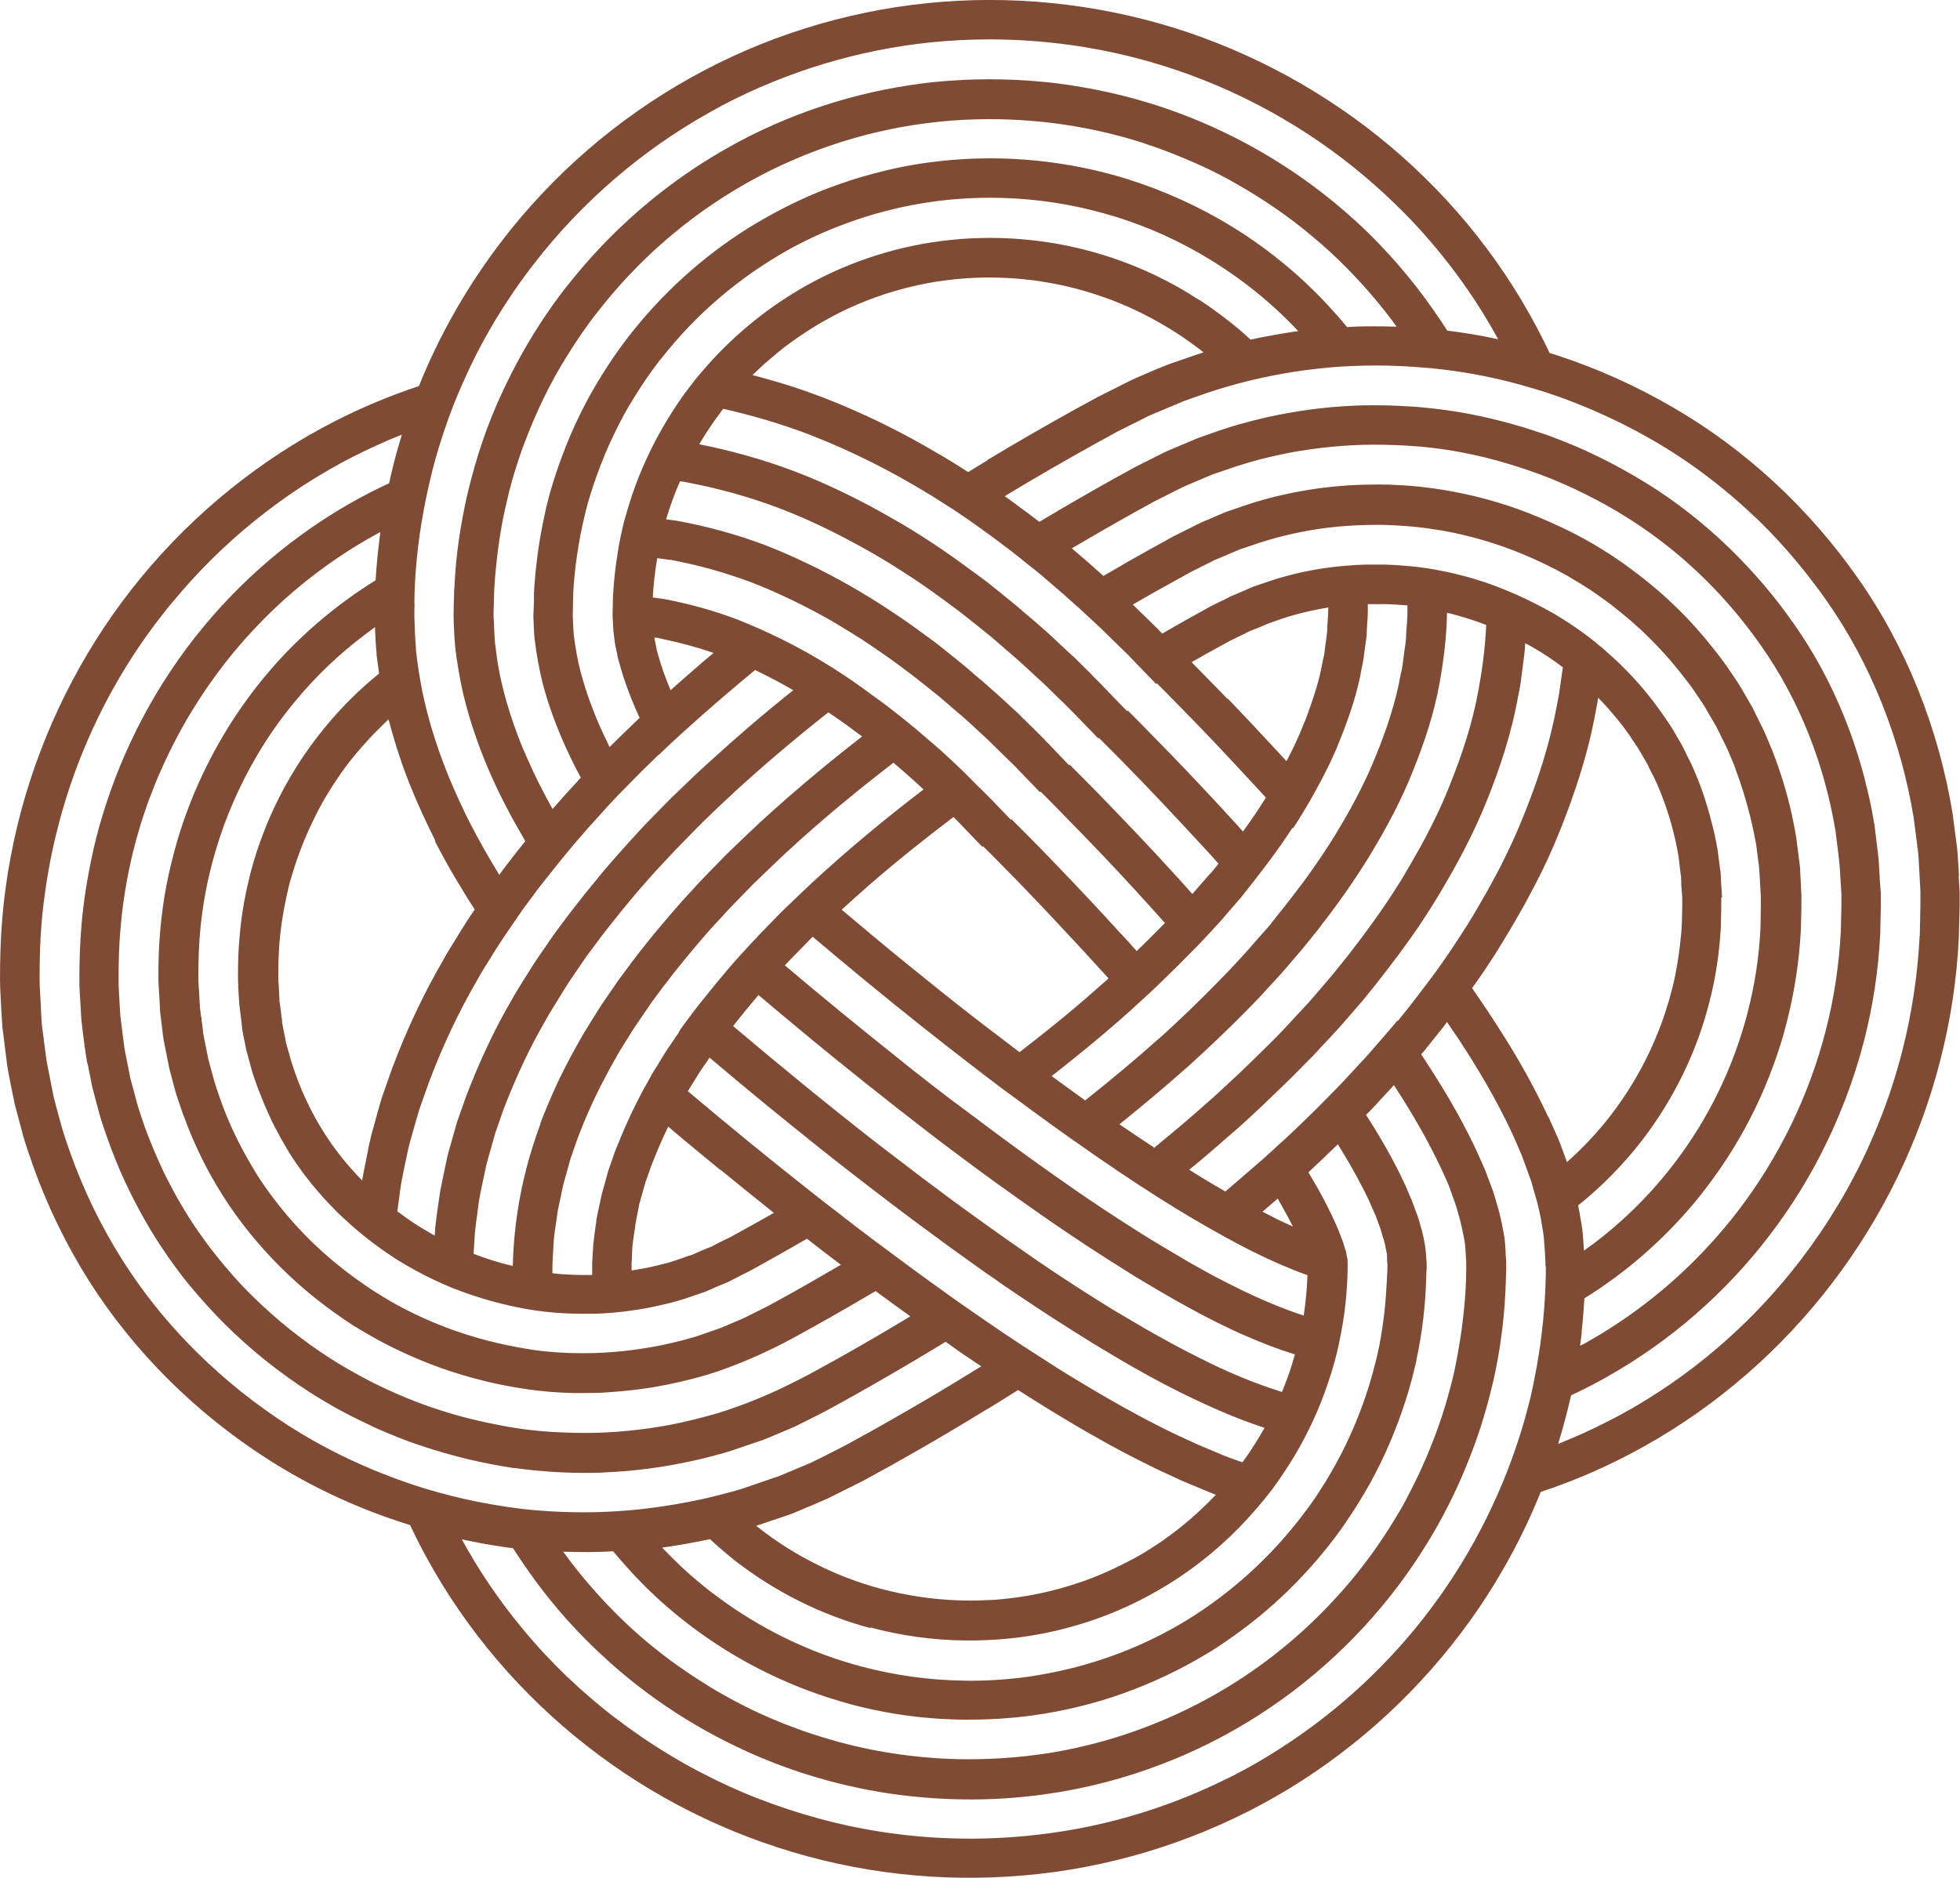 <?xml version="1.0" encoding="UTF-8"?>
<svg id="_レイヤー_2" data-name="レイヤー 2" xmlns="http://www.w3.org/2000/svg" viewBox="0 0 99.99 95.85">
  <defs>
    <style>
      .cls-1 {
        fill: #804b34;
        stroke-width: 0px;
      }
    </style>
  </defs>
  <g id="main">
    <path class="cls-1" d="M99.94,44.7l-.05-.8c-.02-.27-.03-.53-.07-.8l-.21-1.6c-.7-4.26-2.33-8.45-4.83-12-2.49-3.56-5.72-6.56-9.43-8.71-1.85-1.08-3.82-1.97-5.86-2.64-.15-.05-.29-.09-.44-.14-.09-.19-.18-.39-.28-.58-1.9-3.84-4.6-7.23-7.84-9.96-3.24-2.73-7.02-4.8-11.07-6.06C55.81.16,51.52-.27,47.31.16c-4.22.43-8.37,1.73-12.08,3.81-3.71,2.07-6.98,4.89-9.57,8.25-1.76,2.28-3.21,4.8-4.29,7.48-1.47.49-2.91,1.09-4.28,1.79-3.81,1.95-7.18,4.69-9.87,7.95-2.7,3.27-4.71,7.08-5.92,11.15-.6,2.03-1,4.13-1.18,6.23C.03,47.88,0,48.94,0,49.99c0,.52.05,1.07.07,1.6l.05.8.1.8.1.8.05.4.07.4c.1.53.21,1.06.32,1.59l.42,1.57c.14.52.34,1.03.51,1.55.73,2.05,1.69,4.02,2.85,5.86,2.33,3.67,5.48,6.76,9.09,9.08,2.26,1.45,4.72,2.59,7.29,3.38.26.55.53,1.09.82,1.62,2.05,3.76,4.87,7.05,8.2,9.65,3.33,2.61,7.19,4.54,11.28,5.64,4.1,1.11,8.39,1.37,12.6.79,4.21-.58,8.3-2.04,11.93-4.24,3.63-2.21,6.79-5.15,9.26-8.6,1.45-2.03,2.66-4.23,3.59-6.55,1.85-.61,3.63-1.4,5.32-2.35,3.73-2.09,6.99-4.95,9.55-8.31,2.57-3.36,4.46-7.24,5.51-11.35.53-2.05.85-4.16.95-6.27l.04-1.59v-.79s-.05-.8-.05-.8ZM21.14,30.79c0-.27.01-.55.02-.82.02-.51.06-1.02.11-1.53.08-.79.19-1.58.34-2.37.12-.67.27-1.33.43-1.99.03-.13.07-.26.1-.39.22-.8.47-1.59.75-2.37.29-.8.62-1.58.98-2.35.57-1.23,1.23-2.41,1.97-3.54.44-.68.91-1.34,1.41-1.98,2.43-3.14,5.49-5.78,8.96-7.72.22-.12.43-.24.65-.36,3.3-1.73,6.94-2.83,10.64-3.21.99-.1,1.98-.15,2.97-.15,2.72,0,5.45.37,8.08,1.11.24.07.48.14.71.21,3.79,1.17,7.33,3.11,10.36,5.67.69.58,1.34,1.19,1.98,1.83.24.24.47.48.7.73.91.99,1.76,2.05,2.53,3.16.58.83,1.11,1.7,1.6,2.59h0c-.86-.19-1.73-.33-2.6-.44-.12-.2-.25-.39-.38-.58-.26-.39-.53-.77-.81-1.15-.56-.75-1.16-1.48-1.79-2.17-.32-.35-.64-.68-.97-1.01-.5-.49-1.02-.96-1.55-1.41-.88-.74-1.81-1.43-2.78-2.06-2.13-1.38-4.45-2.47-6.88-3.22-.88-.27-1.78-.5-2.69-.68-.45-.09-.91-.17-1.36-.24-.46-.07-.92-.13-1.37-.17-1.84-.18-3.69-.18-5.53,0-.23.02-.46.05-.69.08-3.44.44-6.8,1.54-9.83,3.24-2.42,1.35-4.63,3.08-6.54,5.09-.32.34-.63.68-.93,1.03-.3.35-.59.71-.88,1.07-.93,1.2-1.75,2.47-2.47,3.81-.39.73-.75,1.48-1.08,2.24-.32.74-.6,1.5-.84,2.26-.17.52-.32,1.05-.46,1.59-.06.23-.11.46-.17.69-.17.75-.31,1.51-.42,2.27-.11.75-.18,1.5-.22,2.26,0,.09-.01.18-.02.26,0,.23-.01.46-.02.69,0,.23-.01.46-.01.7,0,.18.01.36.02.55,0,0,0,.01,0,.02,0,0,0,.01,0,.02.01.31.03.62.06.93.04.4.1.8.17,1.2.1.58.21,1.14.36,1.7.37,1.4.86,2.72,1.43,3.97.19.42.39.83.6,1.23.32.63.67,1.24,1.02,1.84-.33.41-.66.83-.98,1.25l-.35.47h0c-.52-.85-1.02-1.72-1.49-2.64-.11-.21-.22-.43-.32-.65-.74-1.53-1.39-3.18-1.86-4.97-.09-.35-.17-.71-.25-1.08-.14-.69-.25-1.4-.33-2.13,0-.02,0-.04,0-.07,0,0,0,0,0,0,0-.01,0-.02,0-.03-.05-.52-.06-1.06-.08-1.58,0,0,0-.01,0-.02,0-.23,0-.45.01-.67ZM71.26,16.67c-.42-.01-.85-.02-1.27-.02-.42,0-.85.01-1.27.04-.19-.24-.39-.47-.6-.7-.27-.3-.54-.6-.83-.89-.26-.27-.54-.53-.81-.79-.25-.23-.5-.45-.75-.66-.9-.76-1.86-1.46-2.87-2.08-1.68-1.03-3.49-1.85-5.37-2.44-3.01-.93-6.21-1.25-9.35-.93-.98.1-1.95.26-2.91.49-.38.09-.76.19-1.14.3-.19.05-.38.11-.57.17-.94.3-1.86.65-2.75,1.07-.54.25-1.06.52-1.58.81-.34.19-.68.39-1.02.6-2.34,1.47-4.41,3.35-6.1,5.53-.25.33-.5.66-.73,1-.45.65-.87,1.33-1.26,2.03-.37.68-.71,1.37-1.01,2.08-.29.69-.55,1.39-.78,2.1-.13.4-.25.81-.35,1.22-.08.29-.14.59-.2.88-.07.35-.14.7-.2,1.05-.06.35-.11.7-.15,1.06-.07.56-.12,1.11-.15,1.67v.41s-.03.77-.03.77c.02.38.02.76.06,1.14,0,.05.01.1.02.15.08.66.2,1.33.36,1.99.01.04.02.09.03.13.06.25.14.49.21.74.38,1.24.9,2.46,1.5,3.64.08.15.16.3.24.45-.06.06-.11.12-.17.19-.43.46-.85.93-1.27,1.41h0c-.21-.37-.41-.74-.6-1.12-.25-.48-.48-.98-.7-1.48-.07-.17-.15-.34-.22-.5-.09-.23-.19-.46-.27-.69-.26-.69-.49-1.4-.68-2.12-.12-.47-.23-.95-.31-1.43-.03-.2-.07-.4-.09-.61-.02-.18-.05-.36-.07-.54,0,0,0-.02,0-.03-.02-.22-.03-.44-.04-.66,0-.21-.02-.42-.03-.63,0,0,0,0,0-.01v-.23s.03-1.05.03-1.05c.02-.36.04-.73.08-1.09.07-.73.16-1.46.29-2.18.05-.3.11-.6.18-.91.07-.3.14-.6.21-.9.03-.13.07-.25.1-.38.1-.37.21-.74.33-1.1.12-.36.24-.73.38-1.08.28-.74.59-1.46.93-2.17.35-.73.74-1.44,1.17-2.13.49-.8,1.01-1.57,1.59-2.3,1.31-1.69,2.83-3.22,4.52-4.53,1.01-.79,2.09-1.5,3.21-2.13,2.99-1.67,6.33-2.73,9.73-3.07.85-.09,1.71-.13,2.56-.13,2.57,0,5.14.38,7.59,1.14.13.04.26.08.39.13.53.17,1.06.37,1.58.58.19.08.39.16.58.24.33.14.65.29.98.44.38.18.76.38,1.13.58.06.04.13.07.19.11,1.45.81,2.83,1.75,4.1,2.83.6.5,1.17,1.03,1.72,1.59.91.93,1.76,1.92,2.52,2.98h0ZM87.85,45.79l-.03-.48-.03-.45v-.03s0,0,0-.01c0-.08,0-.16-.01-.23,0-.08-.01-.16-.03-.23l-.12-.95c-.09-.55-.21-1.09-.36-1.63-.04-.17-.09-.34-.14-.51-.15-.51-.32-1.02-.52-1.52-.11-.25-.21-.52-.33-.77-.02-.03-.03-.07-.05-.1l-.21-.42-.21-.43-.48-.82c-.08-.14-.17-.27-.26-.4-.09-.13-.18-.26-.27-.39-.54-.78-1.15-1.52-1.82-2.2-.22-.23-.45-.45-.69-.67-.15-.14-.32-.28-.47-.42-.31-.26-.62-.52-.95-.76-.32-.24-.66-.47-1-.69-.14-.09-.28-.17-.42-.26-.08-.05-.17-.11-.25-.15-.02-.01-.04-.02-.06-.03-.42-.24-.85-.46-1.29-.67-.67-.32-1.35-.6-2.04-.84-.34-.11-.68-.22-1.02-.31-.34-.09-.69-.18-1.04-.25-.6-.13-1.2-.22-1.81-.28-.08,0-.16-.01-.25-.02-.34-.03-.68-.05-1.02-.06-.34,0-.68,0-1.02,0-.68.02-1.35.08-2.02.17-1.1.16-2.18.42-3.23.8l-.45.15-.44.19-.44.19c-.15.06-.3.12-.44.2l-.87.43-1.03.57c-.48.27-.96.54-1.44.82,0,0,0,0,0,0l-.25-.26h0s-.02-.02-.02-.02l-.49-.48-.74-.72c.65-.38,1.3-.75,1.96-1.11l1.05-.58.96-.48c.16-.09.32-.16.49-.22l.49-.21.49-.21.51-.17c1.15-.41,2.33-.7,3.53-.88.67-.1,1.35-.16,2.03-.19.35-.01.69-.02,1.04-.02.35,0,.69.02,1.04.04.26.02.51.03.77.06.45.04.9.11,1.34.18.72.12,1.43.29,2.13.49.72.21,1.43.46,2.12.75.72.3,1.42.64,2.11,1.02.1.05.2.11.29.17.03.02.06.03.08.05.58.33,1.14.7,1.68,1.1.36.26.7.54,1.04.82.42.35.83.72,1.22,1.11.35.35.69.71,1.01,1.08.32.37.63.76.93,1.15.12.16.24.32.35.48.06.1.13.2.2.3.13.19.27.39.38.59l.22.38.31.53.47.95c.16.32.28.65.42.97.05.12.09.24.13.37.15.39.28.79.4,1.18.25.83.46,1.68.61,2.54l.12.93.02.13s0,.02,0,.03c.02.16.03.32.04.49,0,0,0,.01,0,.02l.03.54v.03s.03.5.03.5v.54s-.02,1.08-.02,1.08c-.07,1.44-.29,2.87-.65,4.27-.72,2.79-2,5.44-3.76,7.73-.81,1.06-1.72,2.05-2.72,2.94-.6.54-1.22,1.04-1.88,1.5v-.08s0,0,0,0c0-.11-.02-.22-.02-.33-.02-.3-.04-.6-.09-.89l-.1-.58-.08-.43c1.22-.98,2.33-2.11,3.29-3.36,1.59-2.08,2.76-4.47,3.4-7,.33-1.26.52-2.56.59-3.87l.02-.98v-.49ZM28.74,79.18c.42.01.84.02,1.27.02.42,0,.85-.02,1.27-.04.24.29.48.56.73.84.32.36.66.71,1,1.05.61.6,1.25,1.16,1.93,1.69,2.17,1.7,4.65,3.02,7.27,3.87.37.12.75.23,1.13.34,1.52.41,3.09.67,4.66.76.39.02.79.04,1.18.04,1.18.01,2.37-.06,3.54-.22,1.56-.22,3.1-.59,4.58-1.12,1.48-.53,2.92-1.21,4.26-2.02.34-.2.67-.42.99-.64.98-.67,1.9-1.4,2.77-2.21,1.15-1.07,2.2-2.26,3.12-3.54.07-.1.14-.21.21-.31.45-.65.87-1.33,1.26-2.03.37-.68.71-1.37,1.01-2.08.29-.68.55-1.38.78-2.09.22-.68.4-1.37.56-2.07,0-.01,0-.03,0-.04.15-.7.27-1.4.35-2.11.08-.69.13-1.39.15-2.09,0-.15.01-.3.02-.45v-.28s0-.02,0-.02l-.02-.24c-.01-.13-.01-.26-.03-.39,0-.05-.01-.09-.02-.14,0-.02,0-.03,0-.05-.03-.15-.06-.31-.09-.47-.04-.18-.08-.37-.14-.55-.06-.18-.09-.36-.16-.54l-.13-.34-.07-.2-.04-.1-.06-.17-.07-.15-.05-.12-.1-.24-.13-.3c-.56-1.21-1.24-2.39-1.98-3.54.05-.05.11-.11.16-.16.16-.16.32-.33.47-.5.16-.17.31-.34.47-.51.11-.11.21-.23.32-.35.14.21.27.43.41.64.39.62.76,1.24,1.12,1.89.3.55.59,1.11.86,1.68l.12.26.15.33.13.3.07.19.04.11.08.23.14.39c.08.2.13.43.19.64.06.18.1.36.14.54.06.26.11.52.16.79.04.23.04.47.06.7l.02.33v.02c0,.07,0,.14,0,.21,0,.04,0,.08,0,.12,0,.68-.04,1.35-.11,2.03-.07.73-.17,1.46-.3,2.18-.05.3-.11.59-.17.89-.09.43-.2.87-.32,1.29-.1.37-.21.74-.33,1.1s-.24.72-.38,1.08c-.28.74-.59,1.46-.93,2.17-.18.36-.36.72-.55,1.08s-.39.7-.61,1.05c-.32.53-.67,1.05-1.03,1.56-.5.7-1.03,1.37-1.6,2.01-1.7,1.93-3.68,3.6-5.88,4.93-2.01,1.22-4.2,2.16-6.47,2.78-1.03.28-2.08.5-3.14.64-.85.12-1.7.19-2.56.22-.43.02-.86.02-1.28.02-2.14-.03-4.27-.32-6.34-.88-.62-.17-1.23-.36-1.84-.57-1.01-.36-2-.77-2.95-1.25-.01,0-.02-.01-.04-.02-.51-.26-1.01-.53-1.5-.82-.12-.07-.24-.14-.36-.22-.42-.26-.84-.53-1.24-.81-.41-.28-.81-.57-1.2-.88-.94-.73-1.83-1.54-2.65-2.4-.41-.43-.81-.88-1.2-1.34-.38-.46-.75-.93-1.1-1.42h0ZM12.15,50.32c.01.16.02.32.03.48l.03.48.06.48.06.48.02.21v.03s0,.02,0,.02l.04.21.17.84.02.09.07.25.18.67c.08.31.2.6.3.9.07.18.14.36.21.54.1.25.2.49.31.73.16.37.34.73.53,1.08.19.36.39.7.6,1.05.51.81,1.1,1.57,1.75,2.29.22.24.44.47.67.7.15.15.31.3.47.44.16.15.32.29.48.43.2.17.4.33.6.49.43.34.88.66,1.34.96.02.02.05.03.07.05.06.04.12.07.18.11.57.35,1.16.67,1.76.96.66.32,1.35.59,2.05.82.68.23,1.36.41,2.06.56.37.08.74.15,1.12.2.31.05.63.08.94.11.51.04,1.02.06,1.53.06.17,0,.34,0,.51,0,.67-.02,1.35-.08,2.01-.18.43-.06.86-.14,1.29-.24.43-.09.85-.2,1.27-.33l.91-.31.23-.08.22-.1.44-.19.44-.18.43-.22.43-.22.22-.11.26-.14c.91-.5,1.81-1.01,2.71-1.53.57.45,1.15.89,1.73,1.33-1.15.67-2.3,1.33-3.47,1.97l-.26.14-.24.12-.48.24-.48.24-.49.21-.49.21-.25.1-.25.09-1.01.35c-.92.27-1.85.48-2.8.62-.67.1-1.35.17-2.03.2-.34.02-.69.02-1.03.02-.34,0-.69-.01-1.03-.03-.26-.02-.52-.04-.77-.06-.26-.03-.51-.06-.77-.1-.19-.03-.38-.07-.57-.1-.72-.13-1.42-.29-2.12-.49-.72-.21-1.43-.45-2.13-.74-.72-.3-1.42-.63-2.1-1.01-.13-.07-.26-.15-.39-.23-.11-.06-.22-.13-.33-.2-.11-.07-.22-.13-.32-.2-.35-.22-.68-.46-1.02-.7-.74-.54-1.44-1.13-2.1-1.76-.71-.69-1.37-1.43-1.97-2.22-.32-.42-.63-.85-.91-1.3-.11-.18-.21-.36-.32-.54-.61-1.04-1.13-2.13-1.53-3.27-.11-.34-.24-.67-.33-1.01l-.28-1.03-.21-1.05-.05-.26-.03-.27-.06-.46v-.07s-.02-.07-.02-.07l-.06-.46-.03-.54c-.01-.36-.06-.71-.05-1.07,0-.72.02-1.44.08-2.16.12-1.44.39-2.86.8-4.24.51-1.73,1.24-3.39,2.16-4.94.55-.93,1.18-1.82,1.87-2.65,1.04-1.27,2.23-2.41,3.54-3.4.19-.14.37-.28.56-.42.02.44.03.88.08,1.31v.11s.11.8.11.8c0,.05.01.09.02.13,0,0,0,.01,0,.02-1,.81-1.93,1.73-2.75,2.73-1.04,1.26-1.92,2.65-2.61,4.13-.28.59-.52,1.2-.74,1.81-.11.31-.21.62-.3.93-.09.31-.18.63-.25.95-.23.95-.39,1.92-.47,2.9-.06.65-.08,1.31-.08,1.96,0,.17,0,.33.02.49ZM65.97,42.26c.18-.27.35-.54.51-.81.2-.33.4-.67.58-1,.49-.88.94-1.77,1.29-2.67.5-1.24.92-2.49,1.13-3.75.08-.31.1-.63.15-.94.04-.31.1-.63.1-.94.01-.31.05-.62.05-.94,0-.13,0-.25,0-.38.16,0,.33,0,.49,0,.16,0,.33,0,.49,0,.33.01.66.03.98.06.02,0,.04,0,.06,0h0c0,.11,0,.23,0,.34,0,.36-.04.7-.06,1.06,0,.35-.06.7-.11,1.05-.04.26-.06.53-.11.79-.02.09-.03.17-.06.26-.12.7-.3,1.4-.51,2.08-.11.34-.22.69-.35,1.03-.12.34-.25.68-.39,1.02-.48,1.2-1.08,2.37-1.75,3.51-.09.15-.18.3-.27.45-.27.45-.56.9-.86,1.34-.39.57-.79,1.14-1.22,1.69-.18.23-.36.47-.54.7l-.72.9v.02s-.76.86-.76.86c-.19.23-.4.45-.6.68-.06.06-.12.13-.17.19-.27.28-.52.57-.8.85-.14.15-.29.29-.43.44-.47.48-.95.96-1.44,1.43-.49.47-.98.93-1.48,1.38,0,0-.02.02-.03.02-1.22,1.09-2.48,2.14-3.78,3.17h0c-.57-.41-1.14-.82-1.71-1.24.36-.28.71-.56,1.06-.84,1.05-.84,2.08-1.71,3.07-2.6.02-.02.04-.04.06-.06.5-.45,1-.91,1.48-1.38.49-.47.97-.95,1.44-1.43.1-.1.19-.2.29-.29.26-.27.51-.55.77-.82.11-.12.22-.24.33-.36.14-.15.28-.31.41-.47l.73-.84.19-.24.49-.62c.26-.34.52-.67.77-1.01.42-.56.82-1.13,1.19-1.7ZM62.63,35.67c-.3-.31-.6-.61-.9-.92-.3-.31-.6-.61-.9-.92l-.02-.02-.02-.02c.16-.09.31-.18.46-.26.15-.09.31-.18.46-.26l.51-.28.51-.28c.13-.06.26-.13.39-.19.13-.06.26-.13.39-.19.06-.04.13-.07.19-.1.07-.03.13-.06.2-.08l.2-.08.2-.08.39-.17.4-.14c.22-.08.44-.15.66-.22.5-.15,1-.27,1.5-.37.17-.03.34-.06.51-.09v.08s0,.08,0,.08c0,.14-.01.28-.02.41,0,.14-.02.27-.03.41,0,.07,0,.14,0,.2-.01.14-.03.27-.05.41,0,.07-.02.14-.03.21-.02.14-.03.28-.05.41,0,.07-.02.14-.03.21-.01.07-.03.14-.05.21-.05.28-.11.55-.17.83-.1.42-.23.84-.37,1.26-.09.28-.2.56-.3.85-.05.14-.11.28-.17.42-.06.15-.12.31-.19.46-.13.31-.28.62-.43.93-.08.15-.16.31-.24.46-.25-.27-.5-.54-.74-.8-.74-.8-1.49-1.6-2.25-2.39ZM66.7,65.06h0c-.02.69-.09,1.38-.19,2.07h0c-.84-.27-1.73-.63-2.62-1.04-.3-.14-.59-.28-.89-.43-.33-.16-.67-.34-1-.51-.33-.18-.67-.36-1-.55-.29-.16-.58-.33-.86-.5-.29-.17-.57-.34-.86-.51-.05-.03-.1-.06-.15-.09-.02-.01-.04-.03-.07-.04-.04-.03-.09-.05-.13-.08-.55-.33-1.09-.68-1.64-1.03-.6-.39-1.2-.78-1.8-1.19-.19-.13-.38-.26-.57-.39-.29-.2-.57-.4-.86-.6-.11-.08-.23-.16-.34-.24-.58-.41-1.16-.82-1.73-1.24-.57-.42-1.15-.84-1.71-1.26-.38-.29-.76-.58-1.15-.86-.18-.14-.37-.28-.55-.41-.14-.11-.29-.22-.43-.33-.34-.26-.68-.52-1.02-.79-.44-.34-.88-.69-1.31-1.04-1.95-1.55-3.88-3.13-5.78-4.74.42-.45.87-.89,1.3-1.34.04-.04.08-.08.12-.12h0c.46.39.92.77,1.38,1.16,1.82,1.52,3.67,3.02,5.54,4.48.64.5,1.29,1,1.93,1.49.56.43,1.12.85,1.69,1.26.57.42,1.14.84,1.71,1.25.57.41,1.15.82,1.73,1.22.21.15.42.3.63.44.38.26.75.51,1.13.77.6.4,1.19.79,1.79,1.17.33.21.66.41.99.62.28.17.56.34.85.51.57.34,1.14.66,1.7.97.06.03.12.07.19.1.02.01.05.02.07.04.19.1.37.2.56.3.19.1.37.19.55.28.96.48,1.93.9,2.8,1.21ZM64.4,61.84c.13-.11.26-.23.39-.34.13-.11.26-.22.39-.34.07.12.14.25.21.37.21.37.4.72.57,1.06-.04-.02-.09-.04-.13-.06-.04-.02-.09-.04-.13-.06-.15-.07-.3-.14-.45-.21-.07-.03-.15-.07-.22-.11-.08-.04-.15-.08-.23-.12-.07-.03-.13-.07-.2-.1-.07-.04-.14-.07-.2-.1ZM34.66,52.64l-.42.62c-.21.29-.39.59-.58.9-.04.07-.08.13-.12.2-.15.23-.3.47-.42.71-.21.36-.4.72-.59,1.09-.44.86-.82,1.74-1.16,2.61l-.33.94-.26.94c-.1.31-.15.63-.22.94l-.1.47c-.04.16-.04.31-.07.47-.04.31-.09.63-.12.94l-.06.94c0,.21,0,.43,0,.65-.17,0-.34,0-.51,0-.34,0-.68-.02-1.01-.04-.17-.01-.34-.03-.51-.05,0-.21,0-.42.01-.63l.06-1.05c.03-.35.09-.7.14-1.05.03-.18.04-.35.08-.53l.11-.52c.08-.35.13-.7.24-1.04l.29-1.04.36-1.03c.42-1.11.91-2.2,1.49-3.27.13-.25.26-.49.4-.73.09-.16.18-.33.28-.49.1-.16.2-.32.3-.48.02-.03.03-.06.05-.08.18-.29.36-.59.56-.87l.57-.83.07-.11.68-.92c.16-.2.32-.4.47-.61.42-.53.86-1.06,1.3-1.58.39-.46.79-.91,1.21-1.35.05-.06.1-.11.15-.17.46-.5.94-.97,1.41-1.46.02-.02.04-.04.06-.06.47-.45.93-.9,1.4-1.34.1-.09.2-.19.3-.28,1.72-1.59,3.54-3.09,5.41-4.53h0l.58.5c.11.1.23.2.34.3.03.03.06.06.1.09.12.11.24.22.36.33l.15.14h.01c-1.95,1.49-3.82,3.04-5.59,4.67-.06.05-.12.11-.18.17-.5.46-.98.94-1.47,1.4,0,0,0,0,0,0-.47.49-.95.96-1.41,1.46-.05.06-.11.11-.16.17-.41.44-.81.88-1.2,1.34-.44.52-.87,1.04-1.28,1.56-.13.16-.25.32-.38.48l-.65.87-.18.27ZM36.78,59.71c.89.73,1.8,1.46,2.7,2.18-.65.37-1.31.74-1.97,1.1l-.25.14-.19.09-.39.19-.38.2-.2.08-.2.08-.39.17-.2.09-.1.03-.1.03-.8.28c-.17.05-.34.1-.52.14-.35.09-.69.17-1.04.23-.17.03-.35.06-.53.09,0-.07,0-.13,0-.19,0-.06,0-.13,0-.19.01-.14.02-.27.02-.41,0-.14.02-.27.02-.41.01-.14.03-.27.05-.41.02-.14.04-.28.06-.41.01-.07.02-.14.03-.21s.02-.14.03-.21l.04-.21.04-.21c.03-.14.06-.28.08-.42.01-.07.03-.14.05-.21.02-.07.04-.14.06-.21l.24-.84.3-.84c.13-.33.26-.65.4-.98.14-.33.29-.66.45-.98.88.75,1.77,1.48,2.67,2.22ZM27.57,57.35c-.54,1.46-.94,2.96-1.17,4.49-.14.91-.22,1.84-.24,2.76-.68-.16-1.35-.37-2-.62l.07-1.09c.04-.43.11-.85.16-1.28.05-.43.14-.85.23-1.27.02-.1.04-.21.07-.32.06-.32.13-.63.22-.94l.35-1.24.42-1.21c.61-1.59,1.32-3.14,2.18-4.61.07-.13.14-.26.22-.38.14-.24.29-.47.43-.7.11-.18.22-.36.33-.54.11-.18.23-.35.35-.53l.02-.03.69-1.01.52-.7.23-.31c.34-.45.7-.89,1.05-1.33.44-.54.88-1.07,1.34-1.58.28-.32.56-.63.85-.93.18-.2.36-.39.54-.58.4-.41.8-.82,1.2-1.23.08-.07.16-.15.23-.23.49-.47.98-.95,1.48-1.4.03-.03.07-.06.1-.1,1.56-1.43,3.17-2.79,4.82-4.09h0c.14.09.27.19.41.28.35.24.7.49,1.04.75.03.02.06.05.09.07.06.04.12.09.18.13-1.34,1.04-2.64,2.11-3.91,3.22-.42.37-.84.75-1.26,1.13-.08.07-.15.14-.23.22-.5.46-.98.93-1.47,1.4-.02.02-.04.04-.06.06-.45.47-.92.93-1.36,1.4-.11.11-.21.23-.32.35-.36.38-.71.77-1.05,1.17-.45.52-.89,1.04-1.32,1.58-.25.31-.5.63-.74.95l-.52.7-.2.27-.68.99c-.11.15-.21.31-.31.47-.11.18-.23.36-.34.54-.2.34-.43.67-.62,1.03-.05.08-.09.17-.14.25-.37.65-.71,1.32-1.03,1.99-.31.68-.6,1.36-.87,2.06ZM48.64,41.69l.32.32.19.2.19.2.77.8h.02s.02-.03.02-.03l.64.64c.55.56,1.11,1.12,1.65,1.69.82.85,1.63,1.72,2.43,2.58.27.29.54.58.8.87.15.16.29.32.44.48.15.16.29.32.44.48-.01.01-.03.02-.04.04s-.03.02-.04.04c-.36.32-.72.63-1.08.95-.73.63-1.47,1.24-2.23,1.84-.38.3-.76.6-1.15.9-.4-.3-.79-.61-1.19-.91s-.79-.6-1.19-.91c-1.13-.88-2.25-1.78-3.37-2.69s-2.22-1.83-3.32-2.76c0,0,0,0,0,0s0,0,0,0c.45-.41.9-.82,1.36-1.22,1.39-1.21,2.84-2.37,4.33-3.5ZM38.69,50.77h0c1.77,1.5,3.56,2.98,5.38,4.43.61.48,1.21.96,1.82,1.44.31.24.63.48.94.73.18.14.35.27.53.41.39.3.78.6,1.17.89.57.43,1.14.85,1.71,1.27.36.26.71.52,1.07.77.22.16.44.32.67.48.59.42,1.18.83,1.77,1.24.01,0,.02.01.03.02.58.4,1.17.79,1.76,1.18.61.4,1.22.79,1.83,1.17.1.06.2.12.3.19.06.04.13.08.19.12.07.04.15.09.22.13.39.23.77.46,1.16.69.94.55,1.88,1.07,2.84,1.55.49.24.98.48,1.48.69.83.36,1.66.69,2.5.94-.05.16-.09.32-.14.49-.15.48-.33.96-.52,1.43h0c-.74-.23-1.46-.5-2.16-.79-.7-.29-1.38-.61-2.05-.95h0s-.03-.01-.04-.02c-.95-.47-1.87-.98-2.78-1.5-.3-.18-.6-.35-.9-.53-.22-.13-.44-.26-.66-.39-.33-.2-.65-.4-.98-.61-.08-.05-.16-.1-.24-.15-.62-.39-1.22-.79-1.83-1.19-.2-.13-.39-.27-.59-.4-.18-.12-.36-.24-.54-.37-.22-.15-.44-.31-.66-.46-.59-.41-1.19-.83-1.77-1.25-.58-.42-1.17-.84-1.75-1.27-.38-.28-.76-.57-1.15-.86-.19-.14-.38-.28-.57-.43-.4-.3-.79-.61-1.19-.91-.17-.13-.34-.26-.51-.39-.13-.1-.26-.2-.39-.3-2.46-1.92-4.86-3.89-7.24-5.9.41-.53.84-1.05,1.28-1.57ZM58.87,58.55c-.55-.36-1.11-.73-1.66-1.11-.03-.02-.07-.05-.1-.07,1.14-.92,2.27-1.86,3.36-2.83.01-.01.03-.02.04-.03.49-.44.97-.89,1.45-1.34.49-.47.98-.94,1.45-1.42.2-.2.4-.4.59-.6.28-.28.54-.58.81-.87,0,0,0,0,.01-.01.28-.3.55-.59.81-.9l.53-.62.26-.3.76-.94c.1-.12.19-.25.28-.37.43-.55.84-1.11,1.24-1.68.4-.58.79-1.17,1.16-1.77.02-.04.05-.08.07-.12.83-1.37,1.58-2.78,2.16-4.25.59-1.47,1.09-2.97,1.36-4.52.21-1.17.35-2.35.37-3.53.17.04.34.08.51.13.5.14,1,.3,1.49.49h0c-.05,1.1-.19,2.21-.39,3.29-.3,1.69-.84,3.33-1.48,4.91-.08.2-.16.39-.24.59-.25.59-.53,1.16-.82,1.73-.29.57-.6,1.12-.92,1.67-.11.18-.21.36-.32.55-.14.24-.29.47-.44.71-.38.6-.78,1.18-1.19,1.75-.41.57-.83,1.13-1.26,1.68,0,0,0,0,0,0l-.79.98-.52.61-.3.35c-.27.32-.55.63-.84.93-.08.08-.15.17-.23.25-.21.22-.41.45-.62.67-.26.27-.52.54-.79.8-.48.48-.97.95-1.46,1.42-.45.42-.9.84-1.36,1.26-.05.04-.09.08-.14.12-.47.42-.94.83-1.41,1.23-.48.4-.96.8-1.44,1.2ZM61.77,44.54l-.7.8c-.08.09-.16.18-.24.28h0c-.23-.25-.45-.51-.68-.76-1.36-1.5-2.76-2.97-4.17-4.42-.47-.48-.94-.95-1.41-1.42l-.03.03h0l-.84-.88h0s-.03-.03-.03-.03l-.31-.32h-.01s-.07-.09-.07-.09l-.43-.43-.62-.61h-.01s-.23-.24-.23-.24l-.89-.82c-.13-.12-.26-.24-.4-.36-.02-.02-.05-.04-.07-.06-.14-.13-.29-.25-.43-.38l-.39-.33-.53-.46c-.06-.04-.11-.09-.17-.14-.55-.44-1.1-.9-1.67-1.32-.01,0-.03-.02-.04-.03,0,0-.01,0-.02-.01-.18-.13-.36-.26-.53-.39-.38-.28-.77-.55-1.16-.81-.61-.41-1.22-.8-1.85-1.17-.64-.38-1.3-.74-1.97-1.08-.23-.12-.46-.23-.69-.34-.69-.33-1.39-.64-2.11-.92-1.48-.56-3.01-.98-4.56-1.26-.18-.02-.36-.05-.53-.07h0c.2-.66.43-1.31.71-1.94h0c.06,0,.11.02.17.02,1.69.31,3.34.76,4.94,1.37,1.36.52,2.66,1.15,3.93,1.84.66.36,1.3.73,1.93,1.13.62.39,1.23.79,1.82,1.21.38.27.75.54,1.11.81.21.15.41.31.62.47.46.36.91.73,1.36,1.09l.29.25.38.33.28.24c.31.27.62.54.92.82,0,0,.01.01.02.02,0,0,0,0,0,0l.92.85.57.56.33.32h0s.44.44.44.44l.04.04.4.41.25.26.62.64.03-.03h0c1.48,1.47,2.92,2.97,4.33,4.49.42.46.85.91,1.27,1.37.15.17.3.33.45.5.02.02.04.04.05.06l-.38.48ZM34.17,28.56c1.06.2,2.11.46,3.14.8.35.11.69.23,1.03.36.57.22,1.13.46,1.68.72.68.31,1.35.66,2.01,1.02.51.28,1.01.59,1.51.9.12.08.25.15.37.23.15.1.3.2.45.3.27.18.53.36.8.55.17.12.35.24.52.37.16.12.32.23.47.35.41.3.81.62,1.21.94.15.12.31.25.46.37.05.04.1.08.15.12l.14.12.74.64s.03.03.05.04c.02.02.04.04.07.06.14.12.28.24.41.36.11.1.23.21.34.31l.71.66.06.06h0s.08.08.08.08l.84.82.41.4h0s.11.12.11.12l.02.02.28.29.82.85.03-.03c.19.18.37.37.55.55.28.28.55.56.83.85.29.3.58.59.87.89,1.12,1.16,2.23,2.34,3.31,3.54.03.03.05.06.08.09.24.26.48.53.71.79-.47.48-.95.96-1.44,1.43-.26-.29-.51-.57-.77-.85-.03-.03-.06-.06-.09-.09-1.07-1.18-2.16-2.34-3.27-3.49-.55-.58-1.11-1.15-1.67-1.71h0s-.59-.59-.59-.59l-.03.03-.76-.79-.03-.03-.25-.26-.15-.15-.11-.11-.29-.29h-.01s-.79-.8-.79-.8l-.17-.16-.2-.19-.24-.23-.21-.19c-.12-.12-.25-.23-.38-.35-.03-.03-.07-.06-.1-.09-.12-.1-.24-.21-.36-.31l-.21-.18-.04-.03-.09-.08-.5-.43c-.13-.1-.25-.2-.38-.31-.21-.17-.42-.34-.63-.5-.24-.19-.48-.38-.72-.55-.12-.09-.24-.18-.36-.26-.2-.15-.41-.3-.61-.45-.1-.07-.21-.14-.31-.22-.26-.18-.51-.35-.77-.52-.24-.15-.47-.31-.71-.45-.63-.39-1.27-.75-1.91-1.08-.68-.35-1.37-.67-2.06-.96-.19-.08-.39-.16-.58-.24-1.26-.48-2.53-.82-3.8-1.06-.18-.02-.36-.05-.54-.07.04-.68.11-1.35.23-2.01h0c.22.03.43.06.65.09ZM36.4,33.32c-.37.31-.74.62-1.1.94-.37.32-.73.64-1.09.96-.28-.66-.5-1.3-.66-1.89l-.05-.18-.03-.17-.07-.34s-.01-.07-.02-.1c.02,0,.04,0,.06,0,.02,0,.04,0,.06,0,.12.02.24.05.36.08.84.18,1.69.4,2.55.7ZM33.61,38.52c.36-.35.73-.7,1.11-1.04.14-.13.28-.25.42-.38,1.11-1,2.24-1.97,3.38-2.91.65.31,1.3.65,1.95,1.03-1.46,1.16-2.88,2.38-4.27,3.65-.04.03-.07.06-.11.1-.47.42-.93.87-1.39,1.31-.16.16-.32.31-.48.46-.32.33-.65.66-.98,1-.28.28-.55.57-.82.87-.2.21-.39.43-.59.65-.23.26-.46.52-.69.78s-.45.53-.67.8c-.45.54-.88,1.08-1.31,1.64-.04.05-.07.09-.11.14l-.79,1.06-.35.51-.4.58c-.25.36-.49.74-.72,1.12-.02.03-.04.06-.06.09-.21.35-.44.69-.63,1.05-.45.77-.87,1.57-1.25,2.39-.39.82-.74,1.66-1.07,2.52l-.46,1.3-.38,1.34c-.07.22-.12.45-.17.67-.05.23-.09.46-.14.68l-.14.68c-.05.23-.07.46-.11.69-.06.46-.14.93-.18,1.39l-.02.36h0s-.07-.04-.11-.06c-.14-.08-.28-.16-.41-.24-.14-.08-.27-.16-.41-.25-.34-.22-.66-.45-.98-.69.04-.27.07-.54.11-.81.02-.12.03-.25.05-.38.02-.13.04-.25.06-.37l.15-.74c.11-.49.19-.99.34-1.46.13-.48.27-.96.41-1.43l.49-1.39c.69-1.83,1.51-3.58,2.46-5.21.22-.42.48-.8.73-1.21.12-.2.24-.4.37-.59.13-.2.26-.4.39-.59l.79-1.15.04-.06.78-1.05c.17-.22.34-.44.51-.65.44-.56.89-1.11,1.34-1.65.46-.54.92-1.06,1.4-1.58.08-.09.17-.19.25-.28.39-.43.79-.84,1.19-1.24.22-.23.45-.45.67-.68.27-.26.54-.52.81-.79ZM19.16,29.61c-1.88,1.17-3.6,2.6-5.08,4.25-.21.24-.42.48-.62.72-.5.61-.97,1.24-1.41,1.9-1.31,1.97-2.33,4.14-3,6.4-.22.76-.41,1.52-.56,2.3-.15.77-.25,1.56-.32,2.34-.07.79-.09,1.57-.09,2.36,0,.39.04.77.06,1.16,0,0,0,.01,0,.02v.03s.03.55.03.55l.07.58.07.58.04.29.06.29.23,1.15.22.83.08.3c.03.11.06.22.1.33.09.26.18.52.27.79.33.92.72,1.82,1.17,2.69.09.17.18.35.28.52.19.34.39.68.6,1.01.84,1.33,1.84,2.55,2.95,3.66,1.11,1.11,2.35,2.09,3.67,2.95.05.03.11.07.16.1.01,0,.03.02.04.02.22.14.44.27.66.39.49.29,1,.55,1.52.8.72.34,1.45.64,2.2.91.72.25,1.46.47,2.2.65.66.16,1.33.29,2,.39.06,0,.13.02.19.03.72.1,1.44.16,2.17.18.35.01.7.01,1.06,0,.35,0,.7-.02,1.06-.05.69-.05,1.39-.13,2.07-.24.94-.16,1.86-.37,2.77-.64.19-.06.38-.12.56-.18,1.3-.45,2.55-1.01,3.78-1.67,1.43-.78,2.85-1.59,4.25-2.42,0,0,0,0,0,0h0c.59.43,1.18.87,1.77,1.29-.25.15-.5.3-.75.45-1.42.85-2.86,1.67-4.32,2.46-.93.5-1.9.97-2.9,1.37-.6.24-1.2.46-1.82.65-.82.24-1.65.45-2.48.61-.7.13-1.41.23-2.12.3-.72.07-1.45.11-2.18.11-.75,0-1.49-.03-2.24-.09-.4-.04-.79-.08-1.18-.14-.36-.05-.73-.12-1.09-.19-.77-.15-1.54-.33-2.29-.55-.78-.23-1.54-.49-2.29-.8-.78-.32-1.54-.67-2.28-1.07-.55-.3-1.1-.61-1.63-.95-.72-.46-1.42-.97-2.09-1.5-.67-.54-1.31-1.11-1.92-1.71-.46-.45-.9-.93-1.31-1.42-.7-.82-1.34-1.68-1.92-2.59-.2-.32-.39-.64-.58-.97-.18-.33-.36-.66-.53-.99-.09-.19-.19-.37-.27-.56-.32-.69-.61-1.39-.87-2.1-.06-.19-.13-.37-.19-.56,0,0,0,0,0,0-.06-.19-.13-.38-.18-.57,0-.03-.02-.06-.03-.09l-.04-.17-.29-1.08-.25-1.26-.06-.32-.04-.32-.08-.64-.08-.64-.04-.64c-.01-.32-.04-.64-.05-.96,0-.11,0-.21,0-.32,0,0,0,0,0,0,0-.86.02-1.71.1-2.56.02-.21.04-.43.06-.64.17-1.49.46-2.96.89-4.4.06-.21.12-.41.19-.61.13-.41.27-.81.43-1.21.15-.4.31-.8.49-1.19.26-.59.54-1.17.84-1.73.3-.57.62-1.12.97-1.67.57-.9,1.2-1.77,1.88-2.6.26-.31.52-.62.8-.92,1.91-2.11,4.19-3.89,6.7-5.24h0c-.01.09-.02.17-.03.26-.09.74-.17,1.48-.21,2.22ZM44.8,63.45c-.18-.14-.36-.27-.54-.41-.4-.3-.8-.6-1.19-.91-.11-.08-.21-.17-.32-.25-.2-.15-.4-.31-.6-.46-.27-.21-.53-.42-.79-.62-2.12-1.67-4.21-3.38-6.27-5.12.09-.15.19-.3.28-.45.17-.28.34-.56.54-.84l.29-.42h0c.94.8,1.88,1.58,2.83,2.36.95.78,1.91,1.55,2.87,2.32.43.34.87.69,1.31,1.03.05.04.09.07.14.11.02.01.03.03.05.04.51.39,1.01.78,1.52,1.17.57.44,1.15.87,1.72,1.3.58.43,1.16.86,1.75,1.29.23.17.47.34.71.51.35.25.71.51,1.06.76.13.09.25.18.38.26.32.22.63.45.95.66.15.11.31.21.46.31.6.41,1.21.81,1.83,1.21.62.4,1.24.79,1.87,1.18.04.02.07.04.11.07.36.22.73.44,1.1.66,1.11.66,2.24,1.29,3.43,1.88,1.33.65,2.7,1.27,4.22,1.77-.31.55-.64,1.08-1.01,1.6-.04.05-.08.11-.12.16h0s0,0,0,0l-.72-.26c-.24-.09-.45-.18-.68-.28-.45-.19-.9-.37-1.32-.57-.42-.2-.86-.39-1.26-.6-.41-.21-.82-.41-1.22-.63-1.2-.64-2.34-1.31-3.46-1.99-.18-.11-.37-.23-.55-.34-.12-.07-.23-.14-.35-.22-.28-.18-.56-.36-.84-.54-.34-.22-.69-.44-1.02-.66-.53-.35-1.07-.71-1.59-1.07-.08-.05-.15-.11-.23-.16-.6-.42-1.21-.83-1.8-1.26-.59-.42-1.18-.85-1.77-1.28-.59-.43-1.17-.87-1.75-1.3ZM50.38,71.9c.52-.32,1.04-.64,1.56-.97.56.36,1.13.72,1.72,1.08.77.47,1.54.93,2.35,1.38.4.23.81.45,1.22.67.41.22.84.44,1.27.65.1.05.21.11.32.16.11.05.22.11.33.16.22.1.45.21.67.31.11.05.22.1.34.16.11.05.23.1.35.15.24.1.48.2.72.3.12.05.24.1.36.15.12.05.24.1.37.15l.07.02c-.13.14-.27.28-.41.42-.28.27-.56.54-.85.79s-.59.5-.9.73c-.31.23-.62.46-.95.67-.16.11-.33.21-.49.31-.25.15-.5.3-.76.43-.77.41-1.57.77-2.39,1.06-.55.19-1.1.36-1.67.5-.56.14-1.14.25-1.71.33-.29.04-.58.07-.87.1-.29.03-.58.04-.88.05-.44.02-.88.02-1.32,0-1.32-.05-2.63-.25-3.9-.59-.56-.15-1.12-.33-1.67-.54-.55-.21-1.08-.44-1.61-.71-1.05-.52-2.04-1.15-2.97-1.88-.02-.01-.04-.03-.05-.04-.02-.01-.03-.03-.05-.04.24-.08.47-.16.71-.24.24-.08.47-.16.71-.24l.38-.13.19-.08.19-.08.74-.31.74-.32.72-.36.72-.36.18-.09.18-.09.29-.16c.76-.41,1.51-.83,2.26-1.26.75-.43,1.5-.86,2.24-1.31.52-.31,1.05-.63,1.57-.95ZM44.39,83.04c1.57.43,3.2.65,4.84.67.98.01,1.96-.05,2.93-.18,1.93-.27,3.82-.83,5.58-1.67.59-.28,1.16-.59,1.72-.93.22-.13.43-.27.65-.41,1.49-.99,2.84-2.19,4-3.55.18-.21.36-.43.54-.65s.35-.45.51-.68c.1-.13.18-.27.28-.41.4-.59.77-1.2,1.1-1.83.32-.62.62-1.25.87-1.9.25-.64.47-1.29.66-1.96.09-.33.17-.66.24-.99.07-.33.13-.67.19-1,.11-.66.18-1.33.22-2,.02-.29.03-.58.03-.87v-.18s0-.06,0-.09c-.01-.06,0-.11-.01-.18-.03-.09-.04-.2-.07-.34,0-.03-.01-.05-.02-.08-.01-.04-.02-.07-.04-.11-.02-.07-.04-.13-.06-.2,0-.03-.02-.06-.03-.1,0-.02,0-.03-.01-.04l-.03-.07-.12-.31-.07-.19-.09-.21-.19-.42c-.04-.1-.09-.2-.14-.29-.09-.19-.19-.39-.29-.58-.25-.48-.53-.97-.83-1.47.5-.47,1-.94,1.5-1.43.09.15.18.3.27.44.5.83.96,1.66,1.34,2.48l.21.48.11.24.08.23.11.29.06.17s.01.05.02.07c.04.11.06.21.09.31,0,.02.01.04.02.06,0,.02,0,.03.02.05.03.09.05.18.07.27.02.07.03.13.04.2.02.1.04.19.06.28,0,.03.01.06.01.1,0,.04,0,.09,0,.13,0,.04,0,.09,0,.13l.02.18v.23c0,.13-.01.26-.02.39,0,.13-.01.26-.02.39-.02.34-.04.68-.07,1.02-.03.34-.07.68-.12,1.02-.07.49-.15.98-.26,1.47-.04.2-.09.39-.14.58-.17.69-.38,1.37-.62,2.04-.25.69-.53,1.37-.85,2.03-.32.67-.68,1.32-1.07,1.96-.26.42-.52.82-.81,1.22-.16.22-.33.44-.49.65-1.6,2.06-3.57,3.83-5.79,5.19-2.15,1.31-4.54,2.22-7.01,2.69-.35.07-.71.13-1.06.18-.71.1-1.43.16-2.15.19-.36.01-.72.02-1.08.01-1.8-.02-3.6-.27-5.34-.74-2.43-.65-4.75-1.75-6.81-3.2-.29-.21-.58-.42-.87-.64-.65-.51-1.27-1.05-1.85-1.63,0,0,0,0-.01-.01-.19-.19-.38-.38-.56-.57.82-.11,1.63-.26,2.44-.43h0c.4.37.81.72,1.23,1.06,2.06,1.61,4.44,2.81,6.96,3.48ZM71.3,52.06l-.21.26-.89,1.03c-.09.1-.18.2-.26.3-.21.24-.42.47-.64.7-.25.27-.51.55-.76.82-.05.05-.1.11-.15.16-.43.44-.86.88-1.29,1.31-.49.48-.98.96-1.48,1.42-.35.32-.7.64-1.05.96-.15.14-.31.27-.47.41-.53.46-1.06.92-1.59,1.37h0c-.49-.28-.97-.57-1.46-.87-.13-.08-.25-.16-.38-.24.77-.63,1.52-1.28,2.27-1.94.09-.08.19-.16.28-.24.41-.37.82-.75,1.22-1.13.49-.47.98-.94,1.47-1.42.34-.34.68-.69,1.02-1.03.14-.14.27-.29.41-.44.16-.17.32-.34.48-.51.15-.16.29-.32.44-.48.15-.16.29-.32.43-.49l.04-.04.81-.94.52-.64.3-.38c.33-.42.65-.85.98-1.28.42-.57.83-1.14,1.22-1.73.29-.44.57-.88.84-1.33.69-1.15,1.34-2.33,1.91-3.56.19-.41.37-.83.54-1.25.68-1.69,1.26-3.45,1.59-5.29.11-.45.16-.92.22-1.38.06-.45.13-.91.15-1.37.13.07.27.14.4.22.53.3,1.03.64,1.52,1.01-.02.14-.04.28-.06.41-.07.5-.13,1.01-.24,1.5-.36,1.99-.98,3.88-1.71,5.68-.36.91-.77,1.78-1.2,2.63-.44.85-.91,1.67-1.39,2.48-.41.68-.84,1.33-1.28,1.98-.4.59-.82,1.16-1.25,1.72-.22.28-.43.57-.65.85l-.65.81ZM80.68,68.01c.07-.59.11-1.17.15-1.76,2.1-1.3,3.98-2.94,5.57-4.83.23-.27.45-.55.66-.83.48-.63.93-1.28,1.34-1.95.83-1.34,1.52-2.77,2.06-4.25.27-.74.51-1.49.7-2.26.39-1.53.63-3.09.71-4.67l.03-1.18v-.58s0,0,0,0l-.03-.59v-.03s-.03-.55-.03-.55c0-.2-.02-.39-.05-.59l-.15-1.17c-.06-.39-.14-.77-.22-1.16-.25-1.15-.6-2.28-1.03-3.37-.07-.16-.13-.32-.2-.48-.07-.16-.13-.32-.21-.48-.02-.04-.04-.08-.06-.13l-.26-.52-.26-.53-.59-1.02c-.2-.34-.43-.65-.65-.98-.28-.41-.58-.8-.9-1.19-.23-.29-.47-.57-.71-.84-.32-.36-.65-.71-.99-1.04-.32-.31-.65-.62-.99-.91-.56-.48-1.14-.93-1.74-1.36-.33-.23-.66-.46-1.01-.67-.18-.11-.36-.23-.54-.33-.53-.31-1.08-.6-1.64-.86-.72-.34-1.45-.65-2.2-.92-.72-.26-1.46-.48-2.21-.66-.72-.17-1.45-.31-2.19-.41-.22-.03-.44-.05-.66-.08-.5-.05-1-.08-1.51-.1-.35-.01-.71-.01-1.06,0-.35,0-.71.02-1.06.04-.69.05-1.39.12-2.07.24-1.22.2-2.41.5-3.57.92l-.56.19-.54.23-.54.23c-.09.04-.18.07-.27.12-.09.04-.18.08-.26.13l-1.06.53-1.07.59c-.85.47-1.69.95-2.52,1.44h0c-.21-.19-.43-.39-.65-.58-.03-.03-.06-.06-.1-.09l-.86-.74h0c1.04-.61,2.09-1.22,3.15-1.81l1.09-.6,1.15-.58c.19-.1.39-.19.58-.27l.59-.25.59-.25.61-.21c.82-.29,1.66-.54,2.5-.73.28-.06.57-.12.85-.18.7-.13,1.41-.23,2.13-.3.72-.07,1.45-.11,2.18-.11h0c.75,0,1.49.03,2.23.09.09,0,.17.01.26.02.68.07,1.35.16,2.01.29.77.15,1.54.33,2.29.56.58.17,1.16.37,1.73.58.19.07.38.15.57.22.78.32,1.54.68,2.28,1.07.28.15.55.3.83.46.15.09.3.18.45.27.64.39,1.26.81,1.87,1.27.25.19.5.38.74.58,1.7,1.39,3.2,3.02,4.46,4.82,1.99,2.81,3.26,6.11,3.82,9.49l.16,1.28c.03.21.04.43.06.64l.04.64.04.64v.63s0,0,0,0l-.03,1.28c-.09,1.71-.34,3.41-.77,5.07-.85,3.32-2.38,6.46-4.46,9.18-1.82,2.38-4.06,4.44-6.59,6.04-.36.23-.73.45-1.1.66-.12.07-.25.14-.38.2.03-.24.06-.48.09-.72ZM54.77,30.78c.06.06.13.12.19.17.08.07.15.14.23.21l.81.75.17.16.95.93.38.37.06.06.04.04.02.02.42.44.02.02.89.92.03.03.04-.03h0l.39.39h0s.03.03.04.04c.58.59,1.16,1.18,1.74,1.78.55.57,1.09,1.14,1.62,1.71.59.63,1.18,1.27,1.77,1.91-.36.58-.75,1.16-1.17,1.73h0c-.09-.09-.17-.19-.25-.28-1.13-1.24-2.27-2.46-3.43-3.66-.3-.31-.6-.61-.9-.92-.29-.29-.57-.59-.86-.88-.14-.14-.29-.29-.43-.43l-.04.03-.34-.35-.56-.58-.02-.02-.41-.43-.02-.02h0s0,0,0,0h0s-.44-.44-.44-.44h0s0-.01,0-.01l-.92-.91-.05-.04-.52-.48-.35-.33-.03-.03s-.03-.03-.04-.04c-.28-.26-.56-.51-.85-.76-.02-.02-.05-.04-.07-.06l-.22-.19-.45-.38-.32-.28c-.11-.09-.22-.18-.33-.27-.18-.14-.36-.29-.53-.43-.39-.32-.78-.63-1.2-.93-.17-.13-.35-.25-.52-.38-.58-.43-1.18-.85-1.79-1.25-.62-.41-1.25-.8-1.9-1.17-1.21-.7-2.47-1.35-3.77-1.92-.43-.19-.87-.37-1.32-.54-1.56-.59-3.19-1.05-4.86-1.38h0c.37-.62.77-1.22,1.21-1.79,0,0,.01-.01.02-.02h0c1.49.34,2.95.77,4.35,1.3,2.22.86,4.3,1.92,6.25,3.12.18.11.36.23.54.34.45.28.89.57,1.32.87.16.11.32.23.48.34.27.19.53.38.79.57.13.1.26.19.39.29.04.03.07.05.1.08.29.21.58.43.86.66s.56.45.84.67c.11.09.23.19.34.28l1.02.88c.09.07.17.15.25.22.06.06.13.11.19.17.05.04.1.08.14.13ZM50.37,23.49c-.16.1-.33.2-.49.3-.16.1-.33.2-.49.3-.57-.37-1.15-.73-1.75-1.07-1.48-.87-3.05-1.66-4.69-2.35-.33-.14-.66-.27-1-.4-.29-.11-.58-.21-.87-.32-.58-.2-1.17-.39-1.78-.56-.3-.09-.6-.17-.91-.25.28-.27.56-.54.86-.79.15-.13.3-.25.45-.38.3-.25.62-.48.93-.7.32-.22.65-.44.98-.64.17-.1.33-.2.5-.29.25-.14.51-.28.77-.41,1.56-.77,3.24-1.3,4.97-1.57.29-.04.58-.08.87-.11,1.17-.12,2.34-.12,3.51,0,.29.03.58.06.87.11.58.09,1.15.2,1.72.35.28.07.56.15.84.24,1.04.32,2.05.74,3.01,1.25.48.26.95.53,1.41.83.23.15.45.3.67.46s.44.32.65.49c-.34.11-.67.22-1,.34l-.38.13-.38.13c-.12.05-.25.1-.37.15-.12.05-.25.1-.37.15l-.37.16-.37.16c-.19.08-.37.16-.55.25-.06.03-.12.06-.18.09l-1.43.72-.57.31-.57.31c-.76.42-1.51.85-2.26,1.28-.75.43-1.49.87-2.24,1.32ZM61.18,15.31c-1.42-.93-2.96-1.67-4.58-2.2-.11-.03-.21-.07-.32-.1-1.87-.58-3.83-.87-5.79-.87-.65,0-1.31.03-1.96.1-2.59.26-5.12,1.06-7.39,2.33-1.89,1.06-3.6,2.44-5.04,4.06-.29.33-.58.66-.84,1.01-.21.27-.41.54-.6.82-.42.61-.8,1.24-1.15,1.89-.34.63-.64,1.29-.91,1.95-.26.65-.48,1.31-.67,1.99-.03.1-.06.21-.09.31-.07.28-.13.56-.19.84-.06.28-.11.56-.15.85-.11.67-.18,1.34-.22,2.01,0,.05,0,.1-.01.15l-.02.97c.02.25.02.48.04.74,0,0,0,.02,0,.02l.02.14v.02s.03.24.03.24c.01.13.03.26.06.4l.07.33.02.08v.04s.04.17.04.17l.06.21c.24.91.6,1.86,1.04,2.82-.42.4-.84.81-1.26,1.22-.09.09-.18.18-.27.27-.04-.08-.08-.15-.11-.23-.3-.61-.57-1.22-.8-1.84-.08-.2-.15-.41-.22-.61-.09-.26-.17-.52-.24-.77-.03-.11-.07-.23-.1-.34-.17-.65-.28-1.3-.36-1.94,0,0,0-.01,0-.02-.03-.31-.03-.62-.05-.93,0,0,0-.01,0-.02l.02-1.06v-.02c.03-.68.1-1.35.2-2.02.1-.69.23-1.38.4-2.06.01-.06.03-.12.04-.18.08-.31.17-.63.27-.94.1-.31.2-.62.31-.92.25-.69.53-1.37.85-2.03.32-.68.68-1.34,1.08-1.97.39-.63.81-1.25,1.27-1.84.02-.03.05-.06.08-.09,1.75-2.24,3.95-4.12,6.42-5.51.31-.18.63-.34.95-.5,2.26-1.11,4.71-1.82,7.22-2.08.72-.07,1.44-.11,2.16-.11,1.8,0,3.61.22,5.35.67.35.09.7.19,1.04.29,1.72.53,3.37,1.28,4.91,2.23.92.57,1.8,1.2,2.63,1.9.22.19.44.38.66.58.24.22.48.45.72.69.15.15.29.3.43.45-.41.05-.81.12-1.22.19-.4.07-.81.15-1.21.24-.13-.12-.26-.23-.38-.34-.1-.09-.2-.18-.3-.26-.19-.16-.38-.31-.58-.46-.16-.13-.33-.25-.49-.37-.28-.21-.57-.41-.87-.6ZM22.18,42.91c.32.62.65,1.22.99,1.8.34.58.69,1.15,1.05,1.7l-.07.1c-.21.3-.4.61-.6.92-.06.1-.13.21-.19.31-.25.42-.53.83-.76,1.27-1,1.72-1.87,3.57-2.6,5.52l-.26.74-.26.74c-.08.25-.15.51-.22.76-.07.26-.14.51-.21.77-.08.25-.14.51-.2.78-.03.13-.06.26-.08.4-.03.13-.05.26-.08.4l-.08.4-.08.4c-.02.11-.04.21-.05.32-.74-.75-1.4-1.57-1.96-2.46-.3-.47-.57-.96-.81-1.46-.24-.5-.46-1.01-.64-1.53-.06-.2-.14-.39-.2-.59-.02-.07-.04-.13-.06-.2-.03-.14-.07-.27-.11-.4-.04-.13-.07-.27-.11-.4l-.08-.41-.08-.41-.04-.21v-.11s-.02-.11-.02-.11l-.05-.42-.03-.21-.03-.21-.02-.43c0-.07,0-.14-.01-.21,0-.14-.02-.28-.03-.43,0-.07,0-.15,0-.22,0-.29,0-.59.01-.88.01-.29.03-.59.05-.88.05-.58.13-1.16.24-1.74.05-.29.12-.57.18-.86s.14-.57.23-.85c.33-1.12.78-2.21,1.32-3.25.27-.52.57-1.02.9-1.51.32-.49.67-.96,1.05-1.41.13-.15.26-.31.39-.45.13-.15.27-.3.4-.44.21-.22.42-.42.63-.63.07-.07.14-.14.22-.21l.05.17c.07.28.15.55.23.82.08.27.16.54.25.8.17.53.36,1.04.56,1.54.4,1,.84,1.95,1.3,2.86ZM19.89,75.34c-1.35-.51-2.67-1.13-3.93-1.84-.42-.24-.83-.49-1.24-.75-1.68-1.08-3.26-2.34-4.69-3.76-1.07-1.06-2.06-2.21-2.94-3.44-.29-.41-.58-.83-.85-1.26-1.08-1.71-1.97-3.54-2.65-5.45-.16-.48-.34-.95-.47-1.44l-.29-1.07-.1-.39-.29-1.48-.07-.37v-.02s-.05-.35-.05-.35l-.09-.7v-.05s-.02-.09-.02-.09l-.08-.66-.04-.7v-.05s0-.01,0-.02c-.02-.49-.07-.99-.07-1.47,0-.99.02-1.98.11-2.97.04-.49.1-.99.17-1.48.2-1.47.52-2.93.94-4.36.91-3.09,2.33-6.03,4.19-8.66.29-.41.58-.8.89-1.19.15-.2.31-.39.47-.58,2.52-3.06,5.67-5.62,9.23-7.44.81-.41,1.64-.79,2.48-1.12-.14.47-.28.94-.4,1.42-.09.35-.17.71-.25,1.06-.31.14-.61.29-.91.44-3.31,1.69-6.24,4.07-8.59,6.92-2.35,2.85-4.11,6.18-5.16,9.72-.2.66-.37,1.34-.51,2.01-.24,1.13-.42,2.27-.52,3.42-.08.92-.11,1.84-.11,2.77,0,.22,0,.45.02.68,0,.01,0,.03,0,.04.01.22.03.45.04.67l.04.7.08.69.08.6v.09s.02.05.02.05l.04.3.05.28v.07s.07.27.07.27l.22,1.1.36,1.36c.12.45.29.89.44,1.33.5,1.42,1.14,2.79,1.88,4.09.18.32.37.64.57.95.21.34.44.66.66.99.08.11.15.21.23.32.35.49.72.96,1.11,1.41.48.56.98,1.11,1.5,1.63,1.32,1.31,2.78,2.48,4.35,3.49.16.11.33.2.5.31.38.23.77.46,1.17.67.26.14.53.28.8.41.27.13.54.26.81.39.39.18.79.34,1.18.5.4.16.8.31,1.21.44.79.27,1.58.49,2.39.69.77.18,1.54.33,2.32.45.02,0,.04,0,.06,0,.78.11,1.56.18,2.35.22.39.02.77.03,1.16.03.39,0,.77,0,1.16-.03.75-.03,1.51-.1,2.25-.2.73-.1,1.47-.23,2.19-.39.64-.14,1.28-.31,1.91-.5l1.32-.45.33-.11.32-.13.64-.27.64-.27.62-.31.62-.31.31-.16.28-.15c1.47-.8,2.93-1.64,4.38-2.5.51-.3,1.01-.61,1.51-.91.14.1.28.19.41.29.18.13.36.25.54.38.08.05.15.1.23.15.21.14.42.29.64.43-.76.47-1.53.94-2.3,1.4-1.47.87-2.95,1.72-4.44,2.53l-.28.15-.33.17-.67.34-.67.33-.69.29-.69.29-.35.14-.36.12c-.47.16-.95.33-1.43.49-.35.11-.7.2-1.05.29-.75.2-1.51.36-2.27.49-.77.13-1.55.24-2.33.31-.79.07-1.59.11-2.39.11-.81,0-1.63-.03-2.44-.1-.49-.04-.98-.1-1.46-.17-.34-.05-.69-.11-1.03-.17-.84-.15-1.67-.34-2.5-.57-.85-.23-1.68-.51-2.5-.82ZM78.86,64.6v.16s0,.04,0,.04c0,.09,0,.17,0,.26-.02.78-.06,1.57-.14,2.35-.04.4-.09.79-.14,1.19-.06.39-.12.79-.19,1.18-.06.31-.12.62-.18.93-.1.48-.22.97-.35,1.44-.22.8-.47,1.59-.76,2.37-.29.8-.62,1.58-.98,2.35-.76,1.63-1.67,3.19-2.72,4.66-2.02,2.83-4.54,5.29-7.41,7.24-.41.28-.83.55-1.25.81-.85.52-1.72.99-2.62,1.41-2.69,1.28-5.59,2.15-8.54,2.55-1.47.2-2.96.3-4.45.28-2.48-.03-4.95-.37-7.34-1.02-1.04-.28-2.07-.62-3.08-1.01-1.01-.39-1.99-.84-2.95-1.34-.64-.33-1.26-.69-1.88-1.07-.18-.11-.35-.22-.52-.33-.21-.13-.41-.27-.62-.41-.52-.36-1.03-.73-1.53-1.11-.76-.6-1.5-1.23-2.2-1.9-.02-.02-.03-.03-.05-.04-.8-.77-1.56-1.58-2.27-2.44-1.19-1.43-2.24-2.97-3.13-4.6h0c.35.07.69.14,1.04.21.35.06.7.12,1.05.17.17.03.35.05.52.07.14.22.29.43.43.65.24.35.48.7.74,1.05.76,1.03,1.59,2,2.49,2.91.41.42.84.82,1.28,1.22.44.39.89.77,1.35,1.13,2.54,1.99,5.44,3.53,8.52,4.53.44.14.88.27,1.33.39,1.34.36,2.7.62,4.08.77.92.1,1.84.16,2.76.17,1.38.02,2.77-.07,4.14-.26,2.06-.28,4.09-.81,6.03-1.56.43-.17.86-.34,1.28-.53,1.06-.47,2.08-1.01,3.07-1.61,3.16-1.92,5.92-4.49,8.07-7.5.68-.96,1.31-1.96,1.86-2.99.39-.73.75-1.48,1.07-2.24.31-.74.6-1.5.85-2.26.24-.75.45-1.51.63-2.27.02-.1.05-.2.07-.3.14-.65.26-1.31.35-1.97.11-.75.18-1.5.22-2.26.02-.42.04-.85.05-1.28,0-.12,0-.24,0-.38v-.03s-.03-.41-.03-.41c0-.04,0-.08,0-.12-.02-.25-.03-.51-.07-.75-.08-.47-.17-.91-.28-1.33-.02-.09-.05-.18-.08-.27-.07-.25-.14-.51-.22-.74l-.26-.69-.13-.35-.14-.32-.16-.36-.13-.29c-.15-.32-.3-.63-.46-.94-.17-.33-.34-.66-.52-.98-.53-.96-1.1-1.87-1.68-2.76-.06-.09-.12-.18-.18-.27l.15-.17.89-1.11c.1-.12.19-.25.28-.37.12.18.25.37.37.55.06.09.12.17.18.26.99,1.51,1.95,3.1,2.8,4.93l.31.71.15.35.14.38.28.77c.07.18.13.39.18.59.02.08.05.16.07.24.09.29.17.6.24.93.02.11.05.22.07.34.01.06.02.12.03.18.02.14.05.27.07.41,0,0,0,0,0,0,.06.33.07.7.1,1.05l.03.53c0,.1,0,.15,0,.23ZM79,57.03c-.69-1.48-1.42-2.78-2.18-4-.13-.2-.25-.4-.38-.6-.13-.2-.26-.4-.38-.59-.08-.12-.16-.24-.24-.36-.24-.36-.48-.71-.72-1.06.31-.43.61-.86.9-1.31.15-.22.29-.45.43-.67.14-.23.28-.46.42-.69.13-.21.25-.42.38-.64.25-.43.5-.86.73-1.3.15-.28.29-.55.44-.83.43-.84.83-1.71,1.19-2.62.1-.24.19-.48.28-.72.19-.49.36-.98.53-1.48.25-.75.48-1.51.67-2.29.13-.52.24-1.05.34-1.58.01-.06.02-.11.03-.17.03-.17.07-.34.09-.52.45.46.86.94,1.25,1.44.13.17.25.34.37.51.07.12.15.23.23.35.08.12.16.23.23.35.07.12.14.24.21.36.07.12.14.24.21.36l.18.37.19.37c.06.12.12.25.17.38.03.06.05.13.08.19s.05.13.08.19c.41,1.03.71,2.11.9,3.22.03.28.07.56.1.84.01.07.02.14.03.21,0,.07,0,.14.01.21v.21s.02.21.02.21l.03.43v.22s0,.22,0,.22l-.02.88c-.01.29-.04.59-.07.88-.06.58-.15,1.16-.26,1.73-.06.29-.12.57-.2.85-.07.28-.15.56-.24.84-.17.56-.38,1.11-.61,1.65-.07.17-.15.34-.22.5-.54,1.16-1.21,2.27-1.98,3.28-.51.67-1.07,1.3-1.67,1.88-.2.19-.4.38-.61.57l-.28-.76-.08-.21-.08-.21-.17-.38-.34-.76ZM97.93,47.78c-.1,1.98-.4,3.95-.89,5.87-.31,1.2-.69,2.38-1.15,3.53-.18.46-.38.92-.58,1.37-.92,2.03-2.08,3.95-3.43,5.72-2.25,2.95-5.07,5.49-8.29,7.4-.21.13-.43.25-.65.37-.28.16-.56.31-.84.45-.57.29-1.14.57-1.73.82-.29.13-.59.25-.88.37.25-.82.47-1.65.66-2.48.61-.29,1.22-.59,1.81-.93,3.24-1.82,6.08-4.3,8.32-7.24.56-.73,1.08-1.49,1.57-2.28.36-.59.7-1.19,1.02-1.81.95-1.85,1.7-3.8,2.22-5.81.46-1.79.74-3.63.83-5.47l.03-1.38v-.69s-.05-.7-.05-.7l-.04-.7c-.01-.23-.03-.46-.06-.69l-.15-1.21-.02-.18c-.05-.28-.1-.55-.15-.83-.07-.36-.15-.71-.24-1.07-.03-.11-.06-.23-.08-.34-.09-.36-.19-.72-.3-1.08-.75-2.5-1.88-4.89-3.39-7.02-.47-.67-.97-1.32-1.5-1.94-.53-.62-1.09-1.22-1.67-1.79-.19-.18-.38-.36-.57-.54-1.35-1.24-2.83-2.34-4.42-3.25-.78-.46-1.59-.87-2.41-1.25-.39-.18-.79-.34-1.18-.5-.4-.16-.8-.31-1.21-.44-.09-.03-.18-.06-.27-.09-.7-.23-1.41-.43-2.13-.6-.79-.19-1.58-.34-2.38-.45-.31-.04-.63-.08-.94-.11-.47-.05-.94-.08-1.41-.1-.38-.02-.77-.03-1.15-.03-.38,0-.77,0-1.15.02-.75.03-1.51.1-2.25.2-.74.1-1.47.23-2.19.39-.97.22-1.93.49-2.86.83l-.66.23-.64.27-.64.27c-.22.09-.43.18-.63.29l-1.24.62-1.11.61c-1.29.72-2.57,1.46-3.84,2.22-.24-.19-.49-.38-.75-.57-.18-.13-.36-.26-.54-.4-.16-.11-.31-.23-.47-.34.06-.04.13-.08.19-.12,1.46-.88,2.94-1.73,4.43-2.56l1.13-.62,1.34-.67c.22-.12.45-.22.68-.31l.69-.29.69-.29.71-.25c.69-.25,1.38-.46,2.09-.65.75-.2,1.5-.36,2.27-.5.39-.07.78-.13,1.17-.18.39-.05.78-.09,1.17-.13.8-.07,1.6-.1,2.4-.1.82,0,1.63.04,2.44.11.12.01.25.02.37.03.71.07,1.41.17,2.1.29.84.15,1.68.34,2.5.57.43.12.85.25,1.27.38.41.14.83.28,1.23.44,1.46.56,2.88,1.23,4.23,2.02.49.28.97.58,1.43.89,1.17.78,2.28,1.66,3.32,2.61.21.19.41.39.62.58.88.86,1.71,1.79,2.47,2.76.32.41.64.83.94,1.26,2.33,3.3,3.84,7.19,4.49,11.16l.18,1.4v.1s.01.03.02.04c.03.24.05.47.06.71l.04.75.04.73v.02s0,0,0,0v.73s-.03,1.48-.03,1.48Z"/>
  </g>
</svg>
